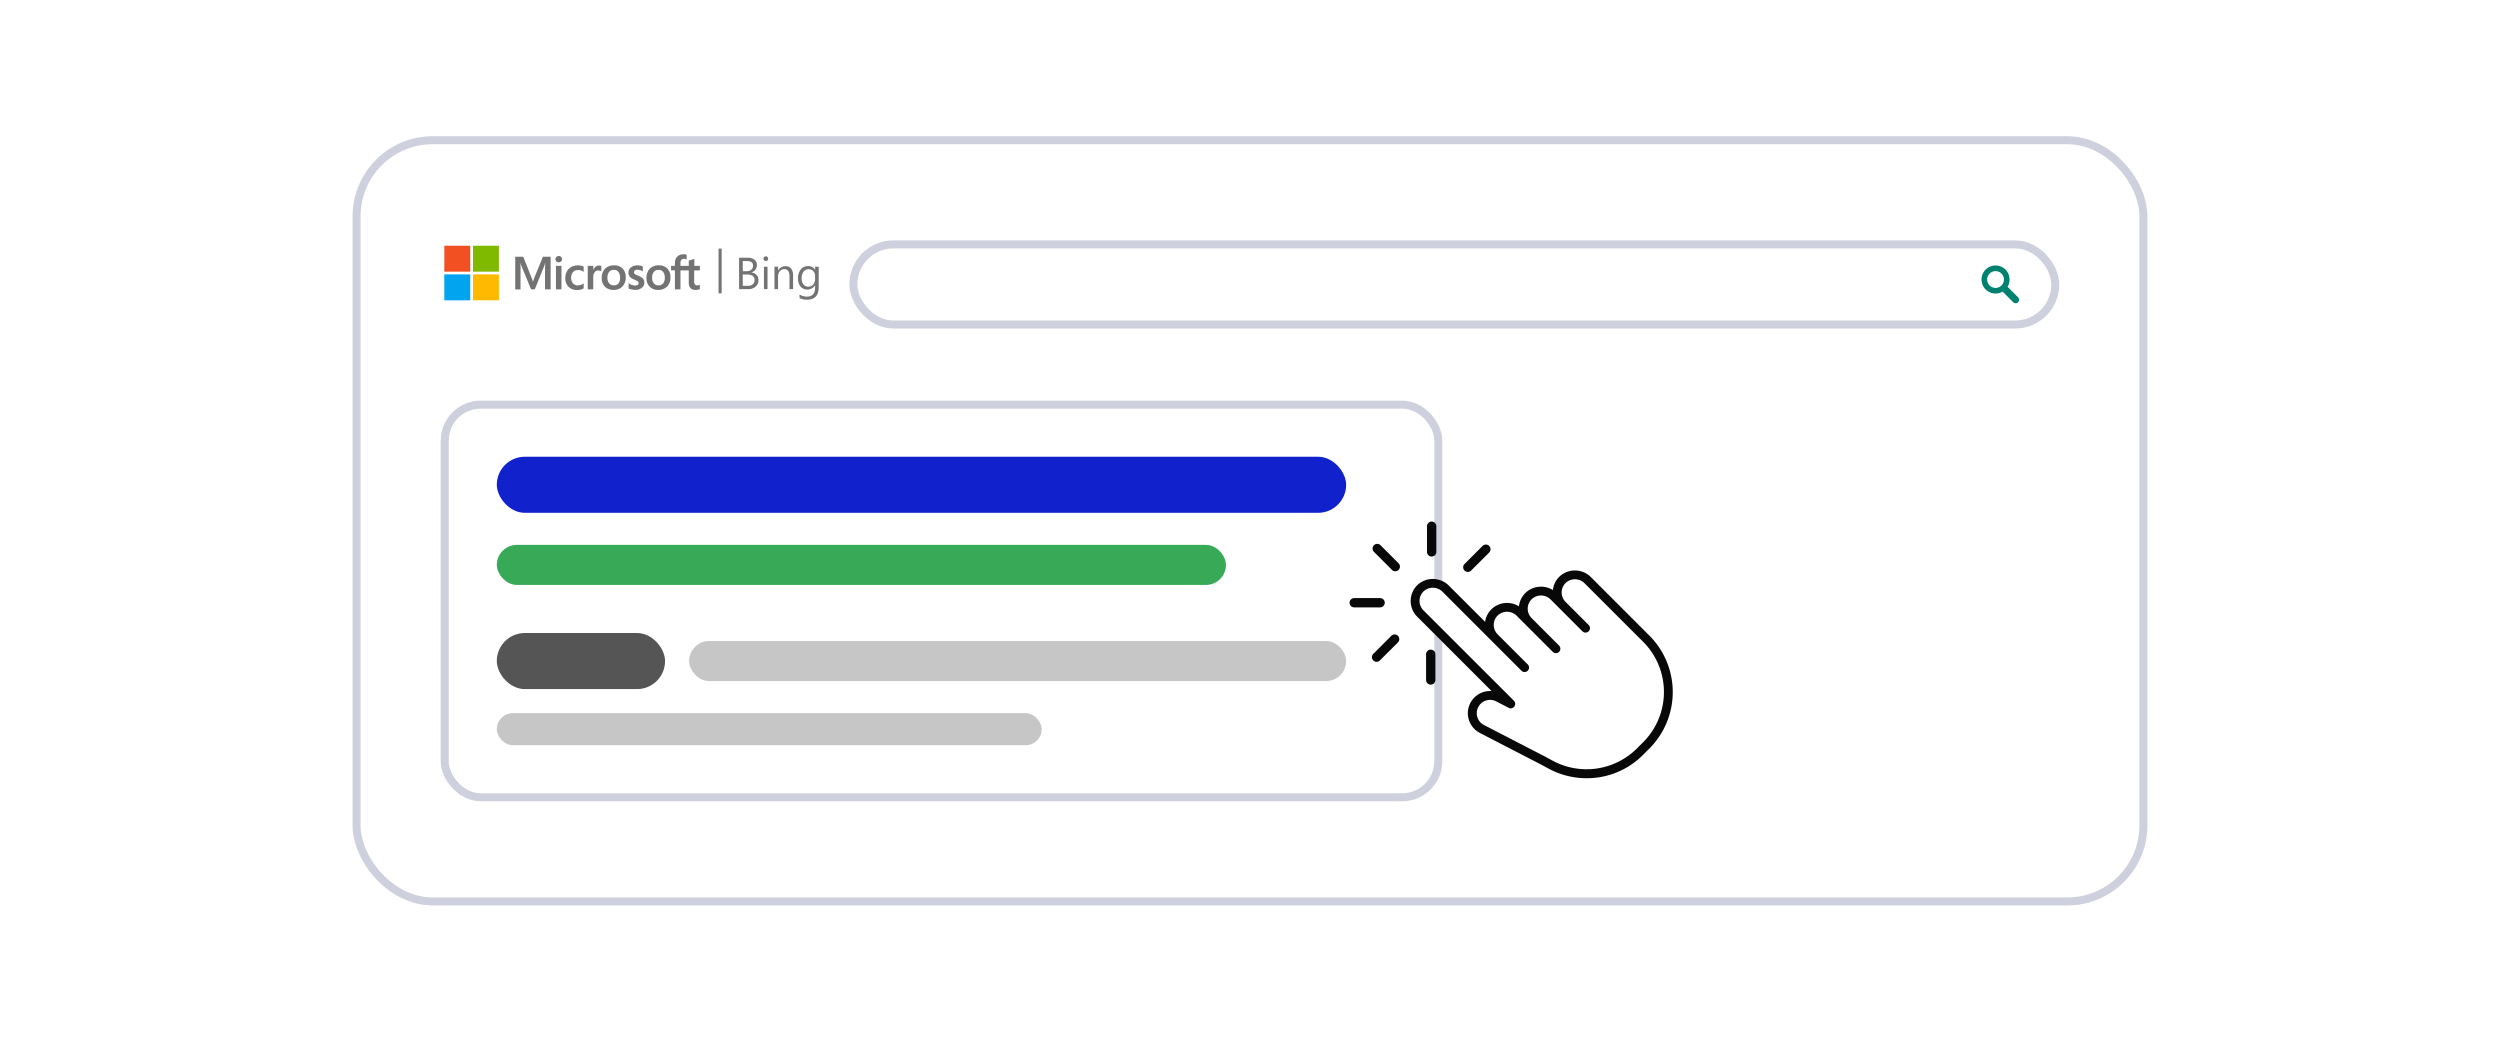 <svg height="130" viewBox="0 0 312 130" width="312" xmlns="http://www.w3.org/2000/svg" xmlns:xlink="http://www.w3.org/1999/xlink"><clipPath id="a"><path d="m0 0h31.898v6.814h-31.898z"/></clipPath><clipPath id="b"><path d="m0 0h46.719v6.814h-46.719z"/></clipPath><path d="m0 0h312v130h-312z" fill="#fff"/><g fill="#fff" stroke="#cfd0de"><rect height="96" rx="10" stroke="none" width="224" x="44" y="17"/><rect fill="none" height="95" rx="9.5" width="223" x="44.5" y="17.5"/></g><rect fill="none" height="96" rx="10" width="224" x="44" y="17"/><g transform="translate(55.449 30.669)"><g clip-path="url(#a)"><path d="m170.009 23.057-.189.539h-.02a3.8 3.8 0 0 0 -.185-.53l-1.015-2.566h-1v4.085h.66v-2.52c0-.159 0-.338-.005-.56-.005-.111-.016-.2-.021-.259h.016a2.471 2.471 0 0 0 .1.349l1.225 2.979h.465l1.215-3.006a3.2 3.2 0 0 0 .079-.322h.016c-.016.3-.027.57-.032.734v2.588h.7v-4.068h-.961zm2.672-1.41h.687v2.926h-.687zm.349-1.236a.412.412 0 0 0 -.29.116.391.391 0 0 0 0 .565.407.407 0 0 0 .29.111.422.422 0 0 0 .29-.111.37.37 0 0 0 .122-.28.391.391 0 0 0 -.122-.285.386.386 0 0 0 -.29-.116m2.773 1.211a1.917 1.917 0 0 0 -.386-.042 1.658 1.658 0 0 0 -.833.206 1.379 1.379 0 0 0 -.549.565 1.8 1.8 0 0 0 -.189.845 1.569 1.569 0 0 0 .185.757 1.268 1.268 0 0 0 .517.523 1.521 1.521 0 0 0 .757.185 1.658 1.658 0 0 0 .829-.2h.005v-.637l-.027.021a1.183 1.183 0 0 1 -.333.174 1.02 1.02 0 0 1 -.327.063.81.81 0 0 1 -.644-.254 1.147 1.147 0 0 1 .005-1.405.851.851 0 0 1 .644-.265 1.125 1.125 0 0 1 .655.222l.027.021v-.675h-.005a1.59 1.59 0 0 0 -.327-.106m2.266-.021a.724.724 0 0 0 -.465.164.984.984 0 0 0 -.265.4h-.005v-.518h-.691v2.926h.687v-1.5a1.008 1.008 0 0 1 .169-.618.53.53 0 0 1 .444-.238 1.7 1.7 0 0 1 .206.026.544.544 0 0 1 .164.069l.027.021v-.686h-.016a.523.523 0 0 0 -.259-.048m1.87-.016a1.514 1.514 0 0 0 -1.136.422 1.582 1.582 0 0 0 -.407 1.146 1.456 1.456 0 0 0 .4 1.093 1.434 1.434 0 0 0 1.072.4 1.5 1.5 0 0 0 1.114-.428 1.59 1.59 0 0 0 .407-1.136 1.52 1.52 0 0 0 -.386-1.1 1.406 1.406 0 0 0 -1.067-.4m.549 2.25a.692.692 0 0 1 -.576.243.722.722 0 0 1 -.592-.254 1.062 1.062 0 0 1 -.212-.7 1.13 1.13 0 0 1 .211-.719.719.719 0 0 1 .586-.254.7.7 0 0 1 .57.243 1.083 1.083 0 0 1 .211.713 1.163 1.163 0 0 1 -.2.729m2.435-.972a1.645 1.645 0 0 1 -.416-.217.3.3 0 0 1 -.079-.222.243.243 0 0 1 .111-.211.507.507 0 0 1 .3-.079 1.368 1.368 0 0 1 .354.053.909.909 0 0 1 .306.143l.026.021v-.644h-.016a1.907 1.907 0 0 0 -.312-.09 2.119 2.119 0 0 0 -.338-.032 1.224 1.224 0 0 0 -.808.254.782.782 0 0 0 -.312.644.84.84 0 0 0 .069.359.8.8 0 0 0 .211.275 1.843 1.843 0 0 0 .422.238c.159.069.28.122.354.164a.713.713 0 0 1 .159.127.3.3 0 0 1 .042.164c0 .2-.148.29-.449.29a1.183 1.183 0 0 1 -.379-.069 1.468 1.468 0 0 1 -.386-.2l-.027-.021v.671h.016a2.044 2.044 0 0 0 .37.116 2.361 2.361 0 0 0 .4.048 1.287 1.287 0 0 0 .851-.254.808.808 0 0 0 .322-.665.739.739 0 0 0 -.169-.5 2.139 2.139 0 0 0 -.618-.365m2.6-1.278a1.514 1.514 0 0 0 -1.136.422 1.6 1.6 0 0 0 -.407 1.152 1.456 1.456 0 0 0 .4 1.093 1.434 1.434 0 0 0 1.072.4 1.5 1.5 0 0 0 1.114-.428 1.59 1.59 0 0 0 .407-1.136 1.52 1.52 0 0 0 -.386-1.1 1.406 1.406 0 0 0 -1.067-.4m.544 2.25a.692.692 0 0 1 -.576.243.721.721 0 0 1 -.592-.254 1.062 1.062 0 0 1 -.211-.7 1.129 1.129 0 0 1 .211-.719.719.719 0 0 1 .586-.254.7.7 0 0 1 .57.243 1.083 1.083 0 0 1 .211.713 1.163 1.163 0 0 1 -.2.729m4.58-1.622v-.565h-.692v-.864h-.023l-.655.2h-.016v.665h-1.035v-.37a.579.579 0 0 1 .116-.386.412.412 0 0 1 .322-.127.771.771 0 0 1 .306.069l.027.016v-.6h-.016a1.32 1.32 0 0 0 -.935.076.914.914 0 0 0 -.375.375 1.083 1.083 0 0 0 -.137.539v.407h-.481v.558h.481v2.366h.692v-2.357h1.035v1.505c0 .618.29.93.871.93a1.812 1.812 0 0 0 .29-.032.946.946 0 0 0 .217-.069h.005v-.57l-.027.021a.449.449 0 0 1 -.143.063.486.486 0 0 1 -.137.021.366.366 0 0 1 -.3-.111.552.552 0 0 1 -.1-.375v-1.383z" fill="#737373" transform="translate(-158.747 -19.132)"/><path d="m0 0h3.238v3.238h-3.238z" fill="#f25022"/><path d="m0 0h3.238v3.238h-3.238z" fill="#7fba00" transform="translate(3.576)"/><path d="m0 0h3.238v3.238h-3.238z" fill="#00a4ef" transform="translate(0 3.576)"/><path d="m0 0h3.238v3.238h-3.238z" fill="#ffb900" transform="translate(3.576 3.576)"/></g><g clip-path="url(#b)" fill="#737373"><path d="m696.5 32.216v-3.916h1.114a1.231 1.231 0 0 1 .808.248.8.8 0 0 1 .3.65.956.956 0 0 1 -.179.581.972.972 0 0 1 -.5.349v.011a1 1 0 0 1 .634.3.92.92 0 0 1 .238.655 1.025 1.025 0 0 1 -.359.813 1.336 1.336 0 0 1 -.908.312zm.459-3.507v1.268h.47a.9.9 0 0 0 .592-.179.628.628 0 0 0 .216-.512q0-.57-.75-.57zm0 1.68v1.411h.623a.937.937 0 0 0 .628-.189.655.655 0 0 0 .222-.523q0-.692-.946-.692z" transform="translate(-659.711 -26.802)"/><path d="m754.389 25.581a.285.285 0 0 1 -.206-.084.275.275 0 0 1 -.084-.206.285.285 0 0 1 .29-.29.291.291 0 0 1 .211.5.285.285 0 0 1 -.211.084m.217 3.512h-.449v-2.8h.449z" transform="translate(-714.267 -23.679)"/><path d="m782.424 51.16h-.449v-1.6q0-.893-.65-.893a.708.708 0 0 0 -.555.254.941.941 0 0 0 -.222.639v1.6h-.448v-2.8h.449v.468h.011a1.011 1.011 0 0 1 .919-.53.857.857 0 0 1 .7.3 1.318 1.318 0 0 1 .243.856z" transform="translate(-738.895 -45.746)"/><path d="m838.373 50.751q0 1.542-1.474 1.542a1.98 1.98 0 0 1 -.909-.2v-.447a1.867 1.867 0 0 0 .9.265q1.035 0 1.035-1.1v-.312h-.011a1.131 1.131 0 0 1 -1.8.159 1.5 1.5 0 0 1 -.317-1 1.748 1.748 0 0 1 .343-1.136 1.146 1.146 0 0 1 .94-.422.915.915 0 0 1 .84.454h.011v-.374h.449zm-.449-1.046v-.405a.8.8 0 0 0 -.227-.57.744.744 0 0 0 -.56-.238.774.774 0 0 0 -.65.3 1.377 1.377 0 0 0 -.238.845 1.155 1.155 0 0 0 .227.75.729.729 0 0 0 .6.28.782.782 0 0 0 .613-.27 1 1 0 0 0 .238-.687" transform="translate(-791.652 -45.561)"/><path d="m0 0h.386v5.582h-.386z" transform="translate(34.227 .359)"/></g></g><g transform="translate(106.161 30.206)"><g fill="#fff" stroke="#cfd0de"><rect height="11" rx="5.5" stroke="none" width="151" x="-.16" y="-.206"/><rect fill="none" height="10" rx="5" width="150" x=".34" y=".294"/></g><path d="m1915.022 1108.428-1.315-1.316a1.75 1.75 0 1 0 -.617.606l1.322 1.322a.432.432 0 0 0 .612 0 .432.432 0 0 0 -.002-.612zm-3.859-2.221a1.048 1.048 0 1 1 1.048 1.048 1.048 1.048 0 0 1 -1.048-1.048z" fill="#00806f" transform="translate(-1769.326 -1101.528)"/></g><g fill="#fff" stroke="#cfd0de"><rect height="50" rx="5" stroke="none" width="125" x="55" y="50"/><rect fill="none" height="49" rx="4.5" width="124" x="55.5" y="50.5"/></g><rect fill="#c6c6c6" height="5" rx="2.5" width="82" x="86" y="80"/><rect fill="#c6c6c6" height="4" rx="2" width="68" x="62" y="89"/><rect fill="#12c" height="7" rx="3.5" width="106" x="62" y="57"/><rect fill="#38aa57" height="5" rx="2.5" width="91" x="62" y="68"/><rect fill="#555" height="7" rx="3.5" width="21" x="62" y="79"/><path d="m392.524 402.015a2.745 2.745 0 0 0 -.867 1.73 2.808 2.808 0 0 0 -3.369.3 2.747 2.747 0 0 0 -.868 1.73 2.808 2.808 0 0 0 -3.369.3 2.749 2.749 0 0 0 -.856 1.635l-4.526-4.526a2.819 2.819 0 0 0 -3.88-.107 2.768 2.768 0 0 0 -.072 3.985l9.289 9.289a2.769 2.769 0 0 0 -1.467 5.222s5.253 2.715 7.319 3.78c.308.159.62.329.921.492l.349.189a10.042 10.042 0 0 0 6.108 1.1 9.87 9.87 0 0 0 5.67-2.822l.795-.795a9.975 9.975 0 0 0 0-14.09l-7.3-7.3a2.819 2.819 0 0 0 -3.88-.107z" fill="#fff" transform="translate(-197.855 -330.103)"/><g fill="#080809"><path d="m392.524 402.015a2.745 2.745 0 0 0 -.867 1.73 2.808 2.808 0 0 0 -3.369.3 2.747 2.747 0 0 0 -.868 1.73 2.808 2.808 0 0 0 -3.369.3 2.749 2.749 0 0 0 -.856 1.635l-4.526-4.526a2.819 2.819 0 0 0 -3.88-.107 2.768 2.768 0 0 0 -.072 3.985l9.289 9.289a2.769 2.769 0 0 0 -1.467 5.222s5.253 2.715 7.319 3.78c.308.159.62.329.921.492l.349.189a10.042 10.042 0 0 0 6.108 1.1 9.87 9.87 0 0 0 5.67-2.822l.795-.795a9.975 9.975 0 0 0 0-14.09l-7.3-7.3a2.819 2.819 0 0 0 -3.88-.107zm10.4 8.189a8.866 8.866 0 0 1 0 12.524l-.795.795a8.908 8.908 0 0 1 -10.469 1.531l-.346-.189c-.307-.167-.624-.341-.943-.5-2.066-1.066-7.318-3.78-7.318-3.78a1.661 1.661 0 1 1 1.526-2.951l1.56.807a.555.555 0 0 0 .7-.156l.014-.019a.554.554 0 0 0 -.061-.71l-11.292-11.285a1.661 1.661 0 0 1 .044-2.391 1.7 1.7 0 0 1 2.342.08l6.092 6.093 3.77 3.77a.554.554 0 0 0 .783-.783l-3.77-3.77a1.661 1.661 0 0 1 .044-2.391 1.7 1.7 0 0 1 2.342.08l1.067 1.067 3.442 3.442a.554.554 0 0 0 .783-.783l-3.439-3.443a1.661 1.661 0 0 1 .044-2.391 1.7 1.7 0 0 1 2.342.08l1.067 1.069 2.9 2.9a.554.554 0 0 0 .783-.783l-2.9-2.9a1.661 1.661 0 0 1 .044-2.391 1.7 1.7 0 0 1 2.342.08z" transform="translate(-197.855 -330.103)"/><path d="m352.211 387.621a.58.58 0 0 1 -.411-.17l-2.248-2.248a.582.582 0 1 1 .823-.823l2.248 2.248a.581.581 0 0 1 -.411.993z" transform="translate(-178.081 -316.329)"/><path d="m338.441 420.244h-3.18a.582.582 0 1 1 0-1.163h3.18a.582.582 0 1 1 0 1.163z" transform="translate(-166.229 -344.442)"/><path d="m349.546 445.916a.582.582 0 0 1 -.411-.993l2.248-2.248a.582.582 0 1 1 .823.823l-2.249 2.249a.58.58 0 0 1 -.411.17z" transform="translate(-177.749 -363.321)"/><path d="m384.4 456.727a.582.582 0 0 1 -.582-.582v-3.18a.582.582 0 1 1 1.163 0v3.18a.581.581 0 0 1 -.581.582z" transform="translate(-205.843 -371.284)"/><path d="m408.274 388.073a.582.582 0 0 1 -.411-.993l2.248-2.249a.582.582 0 1 1 .823.823l-2.249 2.248a.58.58 0 0 1 -.411.171z" transform="translate(-225.09 -316.696)"/><path d="m385.014 374.287a.581.581 0 0 1 -.582-.582v-3.18a.582.582 0 1 1 1.163 0v3.18a.582.582 0 0 1 -.581.582z" transform="translate(-206.341 -304.828)"/></g></svg>